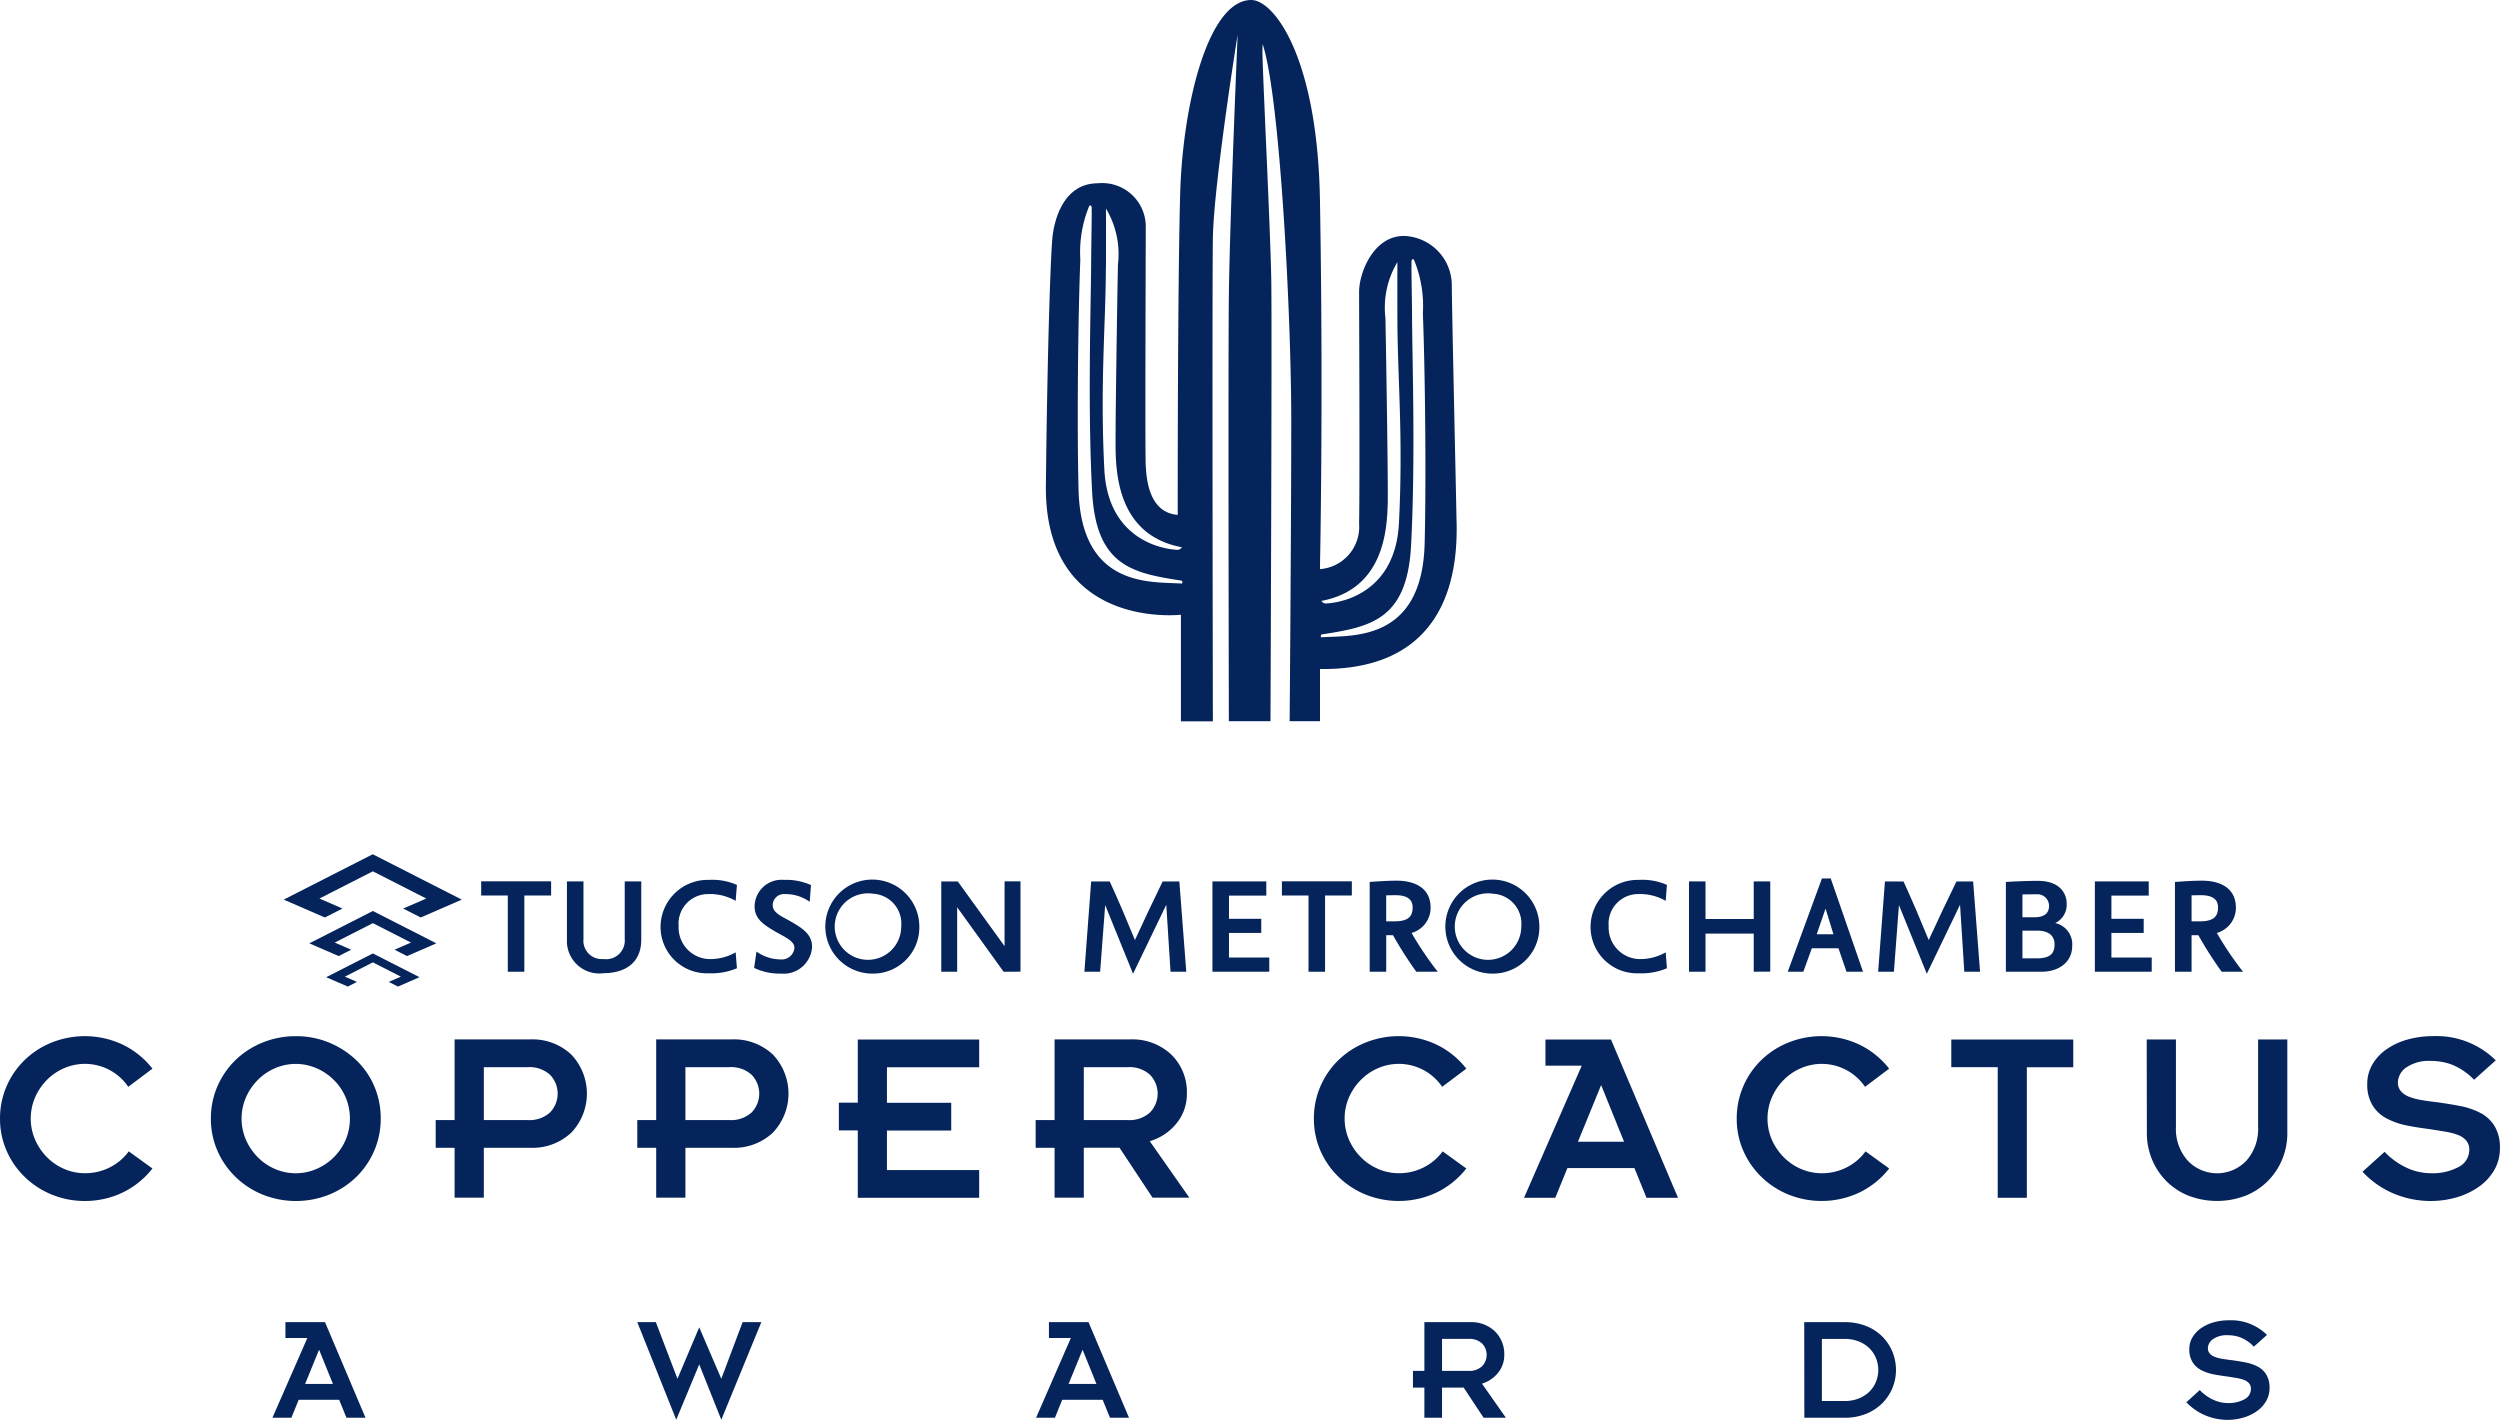 <?xml version="1.0" encoding="UTF-8"?>
<svg xmlns="http://www.w3.org/2000/svg" width="140.025" height="79.52" viewBox="0 0 140.025 79.52">
  <g transform="translate(3234 -5492)">
    <path d="M8.539,204.782a4.708,4.708,0,0,1-1.7,1.362,4.855,4.855,0,0,1-2.082.459,4.844,4.844,0,0,1-1.842-.353,4.73,4.73,0,0,1-1.524-.988,4.587,4.587,0,0,1-1.023-1.475,4.439,4.439,0,0,1-.367-1.8,4.489,4.489,0,0,1,.367-1.807,4.543,4.543,0,0,1,1.016-1.475,4.688,4.688,0,0,1,1.524-.981,4.985,4.985,0,0,1,3.931.106,4.715,4.715,0,0,1,1.7,1.362l-1.355,1.016a2.933,2.933,0,0,0-3.571-1.052,3.04,3.04,0,0,0-.974.656,3.211,3.211,0,0,0-.67.981,3,3,0,0,0,0,2.385,3.212,3.212,0,0,0,.67.981,3.04,3.04,0,0,0,.974.656,2.905,2.905,0,0,0,1.143.233,3.038,3.038,0,0,0,1.39-.324,2.953,2.953,0,0,0,1.066-.9Z" transform="translate(-3234 5352.664)" fill="#05245b"></path>
    <path d="M40.543,200.18a4.543,4.543,0,0,1,1.016-1.475,4.7,4.7,0,0,1,1.524-.981,4.9,4.9,0,0,1,1.849-.353,4.828,4.828,0,0,1,1.849.353,4.908,4.908,0,0,1,1.524.981,4.355,4.355,0,0,1,1.023,1.475,4.571,4.571,0,0,1,.36,1.807,4.541,4.541,0,0,1-1.383,3.282,4.7,4.7,0,0,1-1.517.981,5.017,5.017,0,0,1-3.7,0,4.721,4.721,0,0,1-1.524-.988,4.584,4.584,0,0,1-1.023-1.475,4.442,4.442,0,0,1-.367-1.8,4.5,4.5,0,0,1,.367-1.807m1.6,3a3.213,3.213,0,0,0,.67.981,3.04,3.04,0,0,0,.974.656,2.923,2.923,0,0,0,2.286,0,3.123,3.123,0,0,0,.981-.656,3.056,3.056,0,0,0,.67-.981,3.084,3.084,0,0,0,0-2.385,3.062,3.062,0,0,0-.67-.981,3.123,3.123,0,0,0-.981-.656,2.923,2.923,0,0,0-2.286,0,3.04,3.04,0,0,0-.974.656,3.22,3.22,0,0,0-.67.981,3,3,0,0,0,0,2.385" transform="translate(-3262.363 5352.665)" fill="#05245b"></path>
    <path d="M84.05,204.064H82.991v-1.553H84.05v-4.517h4.22a3.167,3.167,0,0,1,2.322.854,3.173,3.173,0,0,1,0,4.361,3.166,3.166,0,0,1-2.322.854H85.687v2.795H84.05Zm1.637-1.553h2.456a1.709,1.709,0,0,0,1.249-.423,1.517,1.517,0,0,0,0-2.117,1.709,1.709,0,0,0-1.249-.423H85.687Z" transform="translate(-3292.588 5352.224)" fill="#05245b"></path>
    <path d="M122.45,204.064h-1.059v-1.553h1.059v-4.517h4.22a3.167,3.167,0,0,1,2.322.854,3.173,3.173,0,0,1,0,4.361,3.166,3.166,0,0,1-2.322.854h-2.583v2.795H122.45Zm1.637-1.553h2.456a1.709,1.709,0,0,0,1.249-.423,1.517,1.517,0,0,0,0-2.117,1.709,1.709,0,0,0-1.249-.423h-2.456Z" transform="translate(-3319.697 5352.224)" fill="#05245b"></path>
    <path d="M160.849,203.091H159.79v-1.553h1.059V198h6.8v1.553h-5.166v1.99h3.6v1.553h-3.6v2.216h5.166v1.553h-6.8Z" transform="translate(-3346.805 5352.224)" fill="#05245b"></path>
    <path d="M198.337,204.064h-1.059v-1.553h1.059v-4.517h4.22a3.167,3.167,0,0,1,2.322.854,2.928,2.928,0,0,1,.868,2.181,2.581,2.581,0,0,1-.579,1.665,3.007,3.007,0,0,1-1.5,1l2.216,3.162h-2.061l-1.849-2.795h-2v2.795h-1.637Zm1.637-1.553h2.456a1.709,1.709,0,0,0,1.249-.423,1.517,1.517,0,0,0,0-2.117,1.709,1.709,0,0,0-1.249-.423h-2.456Z" transform="translate(-3373.27 5352.224)" fill="#05245b"></path>
    <path d="M258.808,204.782a4.708,4.708,0,0,1-1.7,1.362,4.968,4.968,0,0,1-3.924.106,4.731,4.731,0,0,1-1.524-.988,4.588,4.588,0,0,1-1.023-1.475,4.443,4.443,0,0,1-.367-1.8,4.494,4.494,0,0,1,.367-1.807,4.544,4.544,0,0,1,1.016-1.475,4.689,4.689,0,0,1,1.525-.981,4.984,4.984,0,0,1,3.931.106,4.715,4.715,0,0,1,1.7,1.362l-1.355,1.016a2.933,2.933,0,0,0-3.571-1.052,3.036,3.036,0,0,0-.974.656,3.218,3.218,0,0,0-.671.981,3,3,0,0,0,0,2.385,3.218,3.218,0,0,0,.671.981,3.035,3.035,0,0,0,.974.656,2.906,2.906,0,0,0,1.143.233,3.037,3.037,0,0,0,1.39-.324,2.953,2.953,0,0,0,1.066-.9Z" transform="translate(-3410.679 5352.664)" fill="#05245b"></path>
    <path d="M293.532,199.464H291.5V198h3.67l3.754,8.864H297.16l-.677-1.665h-3.754l-.678,1.665H290.3Zm2.371,4.262-1.284-3.176-1.3,3.176Z" transform="translate(-3438.939 5352.224)" fill="#05245b"></path>
    <path d="M339.352,204.782a4.711,4.711,0,0,1-1.7,1.362,4.968,4.968,0,0,1-3.924.106,4.728,4.728,0,0,1-1.525-.988,4.587,4.587,0,0,1-1.023-1.475,4.438,4.438,0,0,1-.367-1.8,4.542,4.542,0,0,1,1.383-3.282,4.688,4.688,0,0,1,1.524-.981,4.985,4.985,0,0,1,3.931.106,4.718,4.718,0,0,1,1.7,1.362L338,200.209a2.933,2.933,0,0,0-3.571-1.052,3.042,3.042,0,0,0-.974.656,3.217,3.217,0,0,0-.671.981,3,3,0,0,0,0,2.385,3.217,3.217,0,0,0,.671.981,3.042,3.042,0,0,0,.974.656,2.907,2.907,0,0,0,1.143.233,3.038,3.038,0,0,0,1.39-.324,2.953,2.953,0,0,0,1.066-.9Z" transform="translate(-3467.539 5352.664)" fill="#05245b"></path>
    <path d="M374.3,199.548h-2.6V198h6.831v1.553h-2.6v7.311H374.3Z" transform="translate(-3496.408 5352.224)" fill="#05245b"></path>
    <path d="M408.907,197.995h1.637v4.9a2.648,2.648,0,0,0,.664,1.891,2.26,2.26,0,0,0,3.281,0,2.665,2.665,0,0,0,.657-1.891v-4.9h1.637v5.25a3.81,3.81,0,0,1-.282,1.454,3.689,3.689,0,0,1-2.054,2.047,4.477,4.477,0,0,1-3.2,0,3.687,3.687,0,0,1-1.249-.826,3.726,3.726,0,0,1-.8-1.221,3.8,3.8,0,0,1-.282-1.454Z" transform="translate(-3522.67 5352.224)" fill="#05245b"></path>
    <path d="M451.237,203.85a4.066,4.066,0,0,0,1.2.875,3.258,3.258,0,0,0,1.426.324,3.065,3.065,0,0,0,1.538-.36,1.074,1.074,0,0,0,.579-.967.76.76,0,0,0-.169-.5,1.1,1.1,0,0,0-.466-.318,3.586,3.586,0,0,0-.663-.176q-.367-.063-.917-.148-.861-.113-1.383-.226a4.11,4.11,0,0,1-1.016-.367,2.022,2.022,0,0,1-.8-.734,2.23,2.23,0,0,1-.3-1.214,2.125,2.125,0,0,1,.282-1.073,2.67,2.67,0,0,1,.79-.854,3.832,3.832,0,0,1,1.179-.55,5.161,5.161,0,0,1,1.418-.191,4.714,4.714,0,0,1,3.529,1.355l-1.214,1.087A3.651,3.651,0,0,0,455.09,199a3.21,3.21,0,0,0-1.242-.24,2.234,2.234,0,0,0-1.4.367,1.053,1.053,0,0,0-.466.833.733.733,0,0,0,.169.494,1.133,1.133,0,0,0,.459.311,3.435,3.435,0,0,0,.642.176q.353.064.946.134.8.113,1.355.226a4.049,4.049,0,0,1,1.044.367,2.01,2.01,0,0,1,.8.741,2.3,2.3,0,0,1,.3,1.235,2.413,2.413,0,0,1-.318,1.228,2.934,2.934,0,0,1-.868.939,4.184,4.184,0,0,1-1.256.593,5.248,5.248,0,0,1-1.468.2,5.346,5.346,0,0,1-2-.4A5.045,5.045,0,0,1,450,204.965Z" transform="translate(-3551.676 5352.664)" fill="#05245b"></path>
    <path d="M53.857,252.732H52.629v-.887h2.217l2.268,5.355H56.048l-.409-1.006H53.371l-.409,1.006H51.9Zm1.433,2.575-.776-1.919-.784,1.919Z" transform="translate(-3270.642 5314.209)" fill="#05245b"></path>
    <path d="M121.389,251.845h1.04l1.211,3.172,1.219-2.882,1.236,2.882,1.194-3.172h1.049l-2.243,5.466-1.236-3.1-1.288,3.1Z" transform="translate(-3319.695 5314.208)" fill="#05245b"></path>
    <path d="M199.292,252.732h-1.228v-.887h2.217l2.268,5.355h-1.066l-.409-1.006h-2.268L198.4,257.2h-1.057Zm1.433,2.575-.776-1.919-.785,1.919Z" transform="translate(-3373.313 5314.209)" fill="#05245b"></path>
    <path d="M269.784,255.511h-.64v-.938h.64v-2.729h2.55a1.913,1.913,0,0,1,1.4.516,1.768,1.768,0,0,1,.524,1.317,1.561,1.561,0,0,1-.349,1.006,1.816,1.816,0,0,1-.9.605l1.339,1.91H273.1l-1.117-1.689h-1.211V257.2h-.989Zm.989-.938h1.484a1.032,1.032,0,0,0,.755-.256.916.916,0,0,0,0-1.279,1.032,1.032,0,0,0-.755-.256h-1.484Z" transform="translate(-3424.004 5314.209)" fill="#05245b"></path>
    <path d="M343.673,251.846h2.26a3.206,3.206,0,0,1,1.2.213,2.674,2.674,0,0,1,.908.588,2.577,2.577,0,0,1,.571.857,2.682,2.682,0,0,1,.2,1.019,2.64,2.64,0,0,1-.2,1.015,2.585,2.585,0,0,1-.58.861,2.719,2.719,0,0,1-.912.588,3.157,3.157,0,0,1-1.181.213h-2.26Zm.989,4.417h1.271a2.122,2.122,0,0,0,.776-.136,1.778,1.778,0,0,0,.6-.375,1.636,1.636,0,0,0,.379-.559,1.77,1.77,0,0,0,0-1.343,1.651,1.651,0,0,0-.379-.555,1.777,1.777,0,0,0-.6-.375,2.116,2.116,0,0,0-.776-.136h-1.271Z" transform="translate(-3476.618 5314.208)" fill="#05245b"></path>
    <path d="M417.213,255.382a2.447,2.447,0,0,0,.725.529,1.971,1.971,0,0,0,.861.2,1.858,1.858,0,0,0,.929-.218.649.649,0,0,0,.35-.584.459.459,0,0,0-.1-.3.662.662,0,0,0-.282-.192,2.15,2.15,0,0,0-.4-.107q-.222-.038-.555-.089c-.346-.046-.625-.091-.835-.136a2.492,2.492,0,0,1-.614-.222,1.228,1.228,0,0,1-.482-.443,1.349,1.349,0,0,1-.183-.733,1.283,1.283,0,0,1,.171-.648,1.612,1.612,0,0,1,.478-.516,2.313,2.313,0,0,1,.712-.333,3.121,3.121,0,0,1,.857-.115,2.847,2.847,0,0,1,2.132.819l-.733.657a2.215,2.215,0,0,0-.7-.495,1.945,1.945,0,0,0-.75-.145,1.35,1.35,0,0,0-.844.222.635.635,0,0,0-.281.5.443.443,0,0,0,.1.3.683.683,0,0,0,.277.187,2.055,2.055,0,0,0,.388.107q.214.038.572.081.486.068.819.137a2.431,2.431,0,0,1,.631.222,1.216,1.216,0,0,1,.482.448,1.388,1.388,0,0,1,.183.746,1.461,1.461,0,0,1-.192.742,1.781,1.781,0,0,1-.525.567,2.522,2.522,0,0,1-.759.358,3.172,3.172,0,0,1-.887.124,3.228,3.228,0,0,1-1.211-.243,3.046,3.046,0,0,1-1.083-.746Z" transform="translate(-3528.004 5314.475)" fill="#05245b"></path>
    <path d="M94.073,168.668v4.27h-.926v-4.27H91.656v-.794h3.917v.794Z" transform="translate(-3298.705 5373.489)" fill="#05245b"></path>
    <path d="M110,173.047a1.82,1.82,0,0,1-2.02-1.7V167.9h.926v3.228a1.027,1.027,0,0,0,1.12,1.12,1.045,1.045,0,0,0,1.191-1.129V167.9h.926v3.255c0,1.314-.9,1.887-2.144,1.887" transform="translate(-3310.226 5373.467)" fill="#05245b"></path>
    <path d="M128.524,172.835a2.6,2.6,0,0,1-2.7-2.593,2.641,2.641,0,0,1,2.717-2.638,3.364,3.364,0,0,1,1.561.282l-.071.891a2.9,2.9,0,0,0-1.553-.379,1.656,1.656,0,0,0-1.641,1.79,1.769,1.769,0,0,0,1.738,1.852,2.846,2.846,0,0,0,1.456-.379l.071.891a3.631,3.631,0,0,1-1.579.282" transform="translate(-3322.827 5373.679)" fill="#05245b"></path>
    <path d="M145.162,172.852a3.354,3.354,0,0,1-1.517-.318l.133-.917a2.35,2.35,0,0,0,1.349.441.713.713,0,0,0,.776-.644c0-.406-.547-.608-1.12-.944-.7-.414-1.111-.732-1.111-1.393a1.511,1.511,0,0,1,1.658-1.473,3.351,3.351,0,0,1,1.5.291l-.071.935a2.348,2.348,0,0,0-1.394-.432.631.631,0,0,0-.679.626c0,.433.556.644.9.847l.141.079c.573.336,1.164.679,1.164,1.394a1.591,1.591,0,0,1-1.729,1.508" transform="translate(-3335.407 5373.679)" fill="#05245b"></path>
    <path d="M160.056,172.81a2.633,2.633,0,1,1,2.585-2.637,2.591,2.591,0,0,1-2.585,2.637m0-4.472a1.862,1.862,0,1,0,1.57,1.835,1.673,1.673,0,0,0-1.57-1.835" transform="translate(-3345.149 5373.721)" fill="#05245b"></path>
    <path d="M182.778,172.937l-2.6-3.608v3.608h-.891v-5.054h.926l2.62,3.625v-3.634h.891v5.063Z" transform="translate(-3360.567 5373.488)" fill="#05245b"></path>
    <path d="M211.38,172.958l-.238-3.749-1.861,3.864-1.561-3.846-.282,3.731h-.882l.379-5.054h1.041c.529,1.156.953,2.161,1.411,3.281.52-1.129,1.005-2.161,1.552-3.281h.935l.388,5.054Z" transform="translate(-3379.819 5373.467)" fill="#05245b"></path>
    <path d="M230.945,172.959V167.9h3.017v.794h-2.09v1.3h1.808v.794h-1.808v1.376h2.258v.794Z" transform="translate(-3397.037 5373.467)" fill="#05245b"></path>
    <path d="M246.592,168.668v4.27h-.926v-4.27h-1.491v-.794h3.917v.794Z" transform="translate(-3406.376 5373.489)" fill="#05245b"></path>
    <path d="M263.5,172.853a21.839,21.839,0,0,1-1.306-2.047h-.379v2.047h-.926v-5.028c.5-.035,1.006-.071,1.508-.071,1.058,0,1.905.432,1.905,1.517a1.468,1.468,0,0,1-1.067,1.411,18.478,18.478,0,0,0,1.465,2.17Zm-1.156-4.287h-.071l-.459.009v1.456h.467c.794,0,1.014-.291,1.014-.785,0-.432-.3-.679-.952-.679" transform="translate(-3418.173 5373.573)" fill="#05245b"></path>
    <path d="M278.166,172.81a2.633,2.633,0,1,1,2.584-2.637,2.591,2.591,0,0,1-2.584,2.637m0-4.472a1.862,1.862,0,1,0,1.57,1.835,1.673,1.673,0,0,0-1.57-1.835" transform="translate(-3428.53 5373.721)" fill="#05245b"></path>
    <path d="M305.673,172.835a2.6,2.6,0,0,1-2.7-2.593,2.641,2.641,0,0,1,2.717-2.638,3.362,3.362,0,0,1,1.561.282l-.07.891a2.905,2.905,0,0,0-1.553-.379,1.656,1.656,0,0,0-1.641,1.79,1.769,1.769,0,0,0,1.738,1.852,2.847,2.847,0,0,0,1.456-.379l.07.891a3.63,3.63,0,0,1-1.579.282" transform="translate(-3447.886 5373.679)" fill="#05245b"></path>
    <path d="M325.349,172.959v-2.135h-2.7v2.135h-.926V167.9h.926v2.108h2.7V167.9h.926v5.054Z" transform="translate(-3461.123 5373.467)" fill="#05245b"></path>
    <path d="M343.824,172.556l-.45-1.314h-1.491l-.476,1.314h-.873l1.914-5.222h.494l1.808,5.222Zm-1.173-3.537-.494,1.438h.935Z" transform="translate(-3474.402 5373.87)" fill="#05245b"></path>
    <path d="M362.578,172.958l-.238-3.749-1.861,3.864-1.561-3.846-.282,3.731h-.882l.379-5.054h1.041c.529,1.156.953,2.161,1.411,3.281.52-1.129,1.006-2.161,1.553-3.281h.935l.388,5.054Z" transform="translate(-3486.558 5373.467)" fill="#05245b"></path>
    <path d="M384.077,172.875h-1.994v-5.028c.6-.035,1.2-.061,1.8-.061,1.147,0,1.606.626,1.606,1.288a1.135,1.135,0,0,1-.644,1.076,1.215,1.215,0,0,1,.953,1.288c0,.864-.706,1.438-1.72,1.438m-.247-4.34-.82.009v1.279h.67c.609,0,.82-.265.82-.644a.651.651,0,0,0-.67-.644m.009,2.038h-.829v1.553h.785c.732,0,1.014-.238,1.014-.785,0-.512-.37-.767-.97-.767" transform="translate(-3503.734 5373.551)" fill="#05245b"></path>
    <path d="M399.033,172.959V167.9h3.017v.794h-2.091v1.3h1.808v.794h-1.808v1.376h2.258v.794Z" transform="translate(-3515.699 5373.467)" fill="#05245b"></path>
    <path d="M416.915,172.853a21.838,21.838,0,0,1-1.306-2.047h-.379v2.047H414.3v-5.028c.5-.035,1.006-.071,1.508-.071,1.058,0,1.905.432,1.905,1.517a1.469,1.469,0,0,1-1.067,1.411,18.469,18.469,0,0,0,1.464,2.17Zm-1.156-4.287h-.07l-.459.009v1.456h.468c.794,0,1.014-.291,1.014-.785,0-.432-.3-.679-.953-.679" transform="translate(-3526.48 5373.573)" fill="#05245b"></path>
    <path d="M57.348,165.761l-1.292-.561,2.992-1.525,2.992,1.525-1.293.561.982.5,2.3-1-4.987-2.541-4.987,2.541,2.305,1Z" transform="translate(-3272.165 5377.127)" fill="#05245b"></path>
    <path d="M61.267,175.7l-.922-.4,2.135-1.088,2.135,1.088-.922.4.7.357,1.644-.714-3.558-1.812-3.558,1.812,1.644.714Z" transform="translate(-3275.596 5369.493)" fill="#05245b"></path>
    <path d="M63.858,183.207l-.677-.294,1.568-.8,1.568.8-.677.294.515.262,1.207-.525-2.613-1.331-2.613,1.331,1.208.525Z" transform="translate(-3277.865 5363.789)" fill="#05245b"></path>
    <path d="M222.222,29.237c-.045-2.372-.268-12.262-.268-13.358a2.769,2.769,0,0,0-2.685-2.663c-1.7,0-2.506,2.058-2.506,3.132s.045,10.517,0,12.978a2.376,2.376,0,0,1-2.193,2.551s.2-9.38,0-20.72C214.425,3.159,211.983,0,210.723,0c-2.4,0-3.845,5.809-3.983,10.9-.148,5.469-.136,17.938-.136,17.938-1.656-.134-1.745-2.1-1.79-2.73s0-12.128,0-13.336a2.44,2.44,0,0,0-2.685-2.506c-1.924,0-2.461,2.059-2.551,3.132s-.268,5.639-.358,13.783,7.563,7.25,7.563,7.25V40.4h1.79s-.045-24,0-27.045S209.96,1.939,209.96,1.939s-.448,10.561-.492,14.678,0,23.778,0,23.778H211.8s.089-21.54.045-24.628c-.039-2.646-.425-10.325-.492-12.607-.011-.38.01-.688.01-.688.972,2.969,1.6,15.174,1.6,21.081s-.09,16.841-.09,16.841h1.7V37.472c7.428.089,7.7-5.862,7.652-8.234m-19.64-14.2c.009-1.9,0-3.357,0-3.357a4.949,4.949,0,0,1,.671,3.133c-.045,2.282-.154,9.311-.13,10.437.037,1.694.353,4.778,3.71,5.4a.293.293,0,0,1-.3.142c-1.015-.06-3.848-.719-4.041-4.49-.244-4.768.071-8.035.085-11.27m4.251,17.653c-1.633-.122-5.647.314-5.782-5.268-.094-3.9-.022-9.776.1-12.884a6.773,6.773,0,0,1,.5-3s.128-.109.135.11c.014.515-.022,1.848-.029,3.125-.012,2.283-.2,8.049.056,12.785.222,4.138,2.248,4.546,5.007,4.967.055.009.066.165.014.161m11.536-4.431c.025-1.126-.085-8.155-.13-10.437a4.949,4.949,0,0,1,.671-3.132s-.009,1.461,0,3.356c.015,3.236.329,6.5.085,11.271-.193,3.771-3.026,4.43-4.041,4.489a.293.293,0,0,1-.3-.142c3.356-.626,3.673-3.711,3.71-5.4m2.072,2.171c-.135,5.582-4.15,5.147-5.782,5.268-.053,0-.042-.152.013-.161,2.759-.421,4.786-.829,5.007-4.967.254-4.736.068-10.5.056-12.785-.006-1.277-.044-2.611-.029-3.125.006-.218.135-.11.135-.11a6.772,6.772,0,0,1,.5,3c.121,3.108.193,8.987.1,12.884" transform="translate(-3374.64 5492)" fill="#05245b"></path>
  </g>
</svg>
